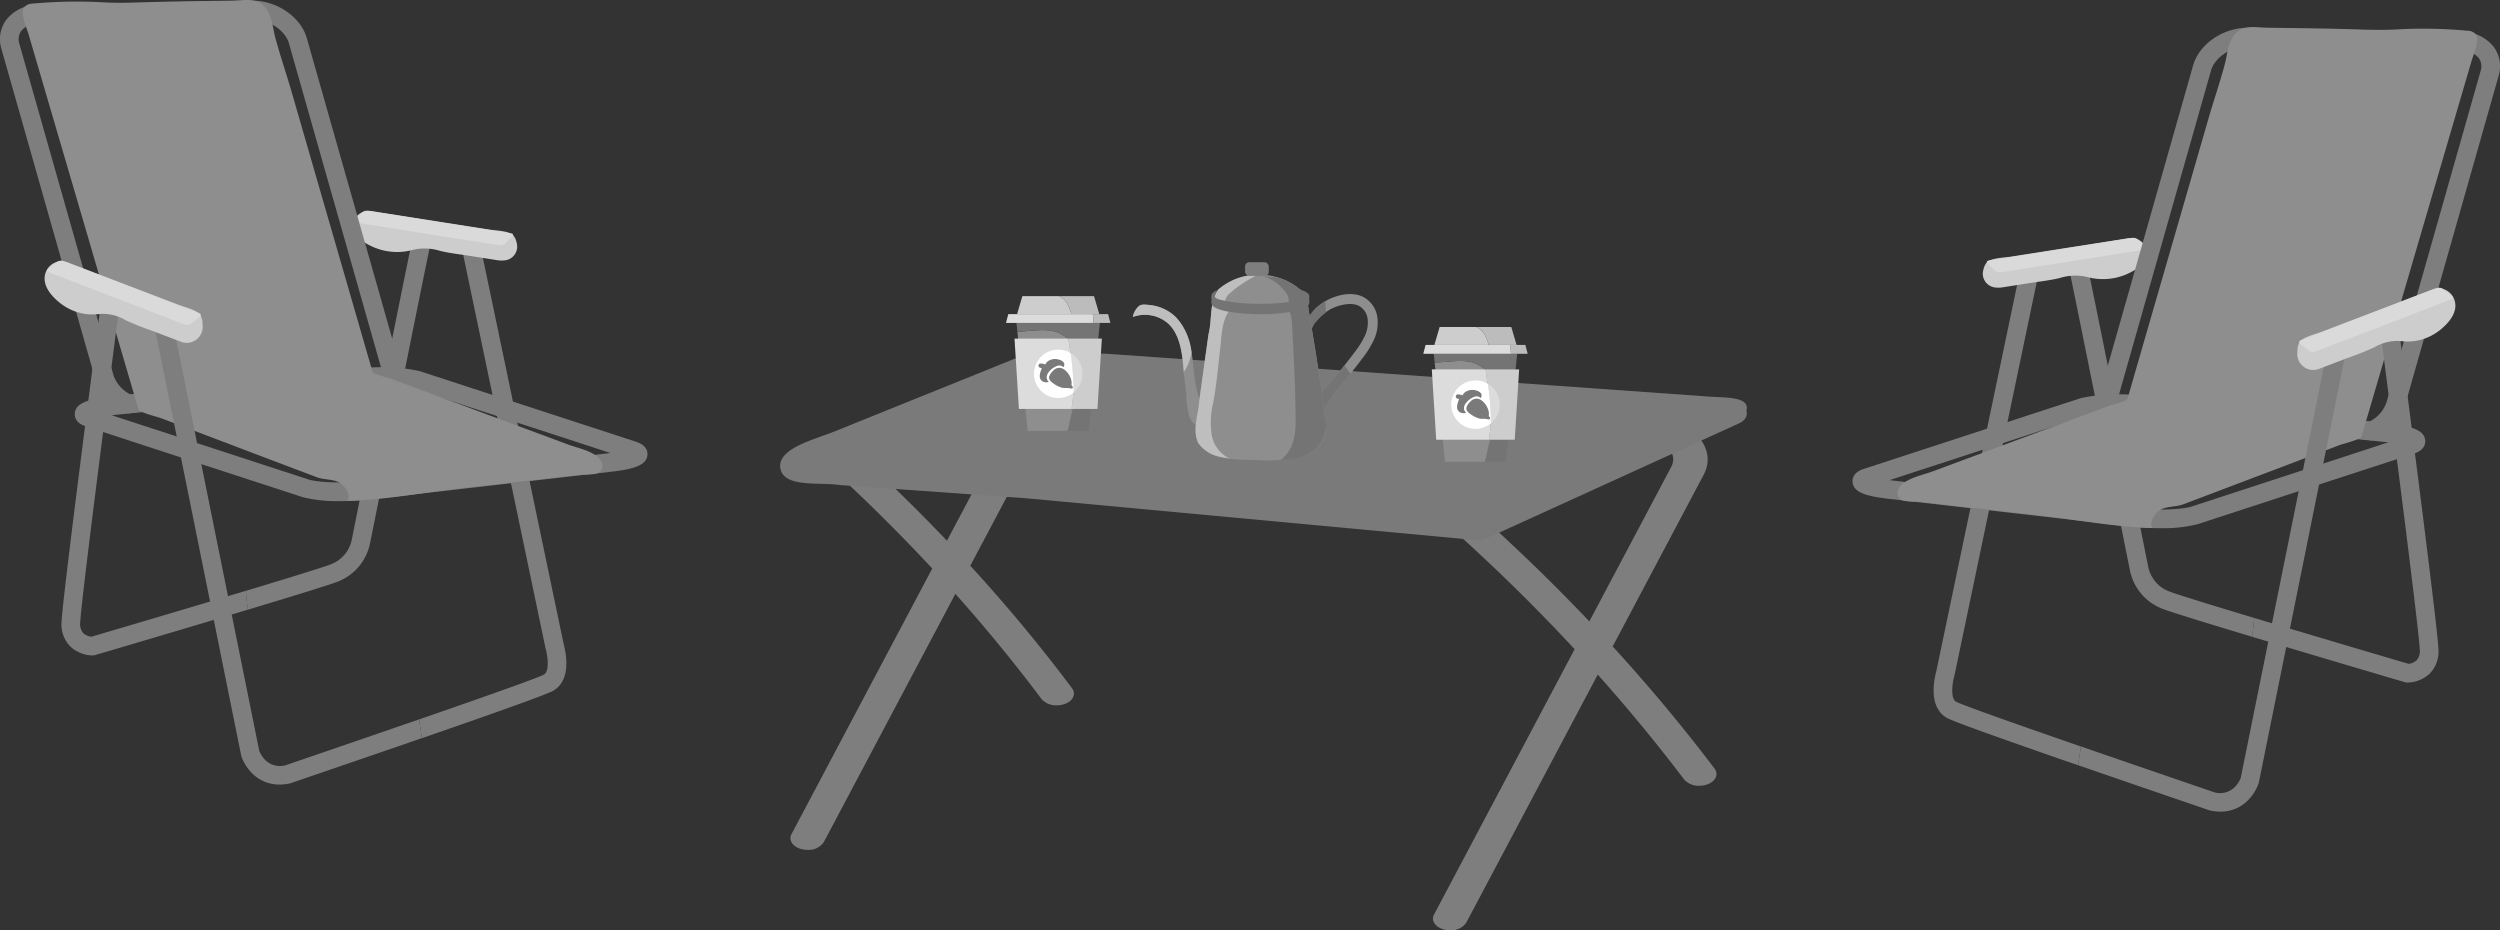 <svg id="グループ_860" data-name="グループ 860" xmlns="http://www.w3.org/2000/svg" xmlns:xlink="http://www.w3.org/1999/xlink" width="391.857" height="145.815" viewBox="0 0 391.857 145.815">
  <rect x="0" y="0" width="391.857" height="145.815" fill="#333333" stroke="none"/>
  <defs>
    <clipPath id="clip-path">
      <rect id="長方形_813" data-name="長方形 813" width="391.857" height="145.815" fill="none"/>
    </clipPath>
  </defs>
  <g id="グループ_859" data-name="グループ 859" clip-path="url(#clip-path)">
    <path id="パス_7489" data-name="パス 7489" d="M338.979,95.438c1.445.551,7.311,2.353,14.019,4.372.13-.98.251-1.962.336-2.95-6.436-1.939-11.972-3.64-13.315-4.152a5.253,5.253,0,0,1-3.293-3.826c0-.03-.006-.04-.012-.072-.024-.117-2.384-11.892-4.722-23.515-1.374-6.826-2.471-12.265-3.262-16.166-.47-2.317-.836-4.11-1.087-5.329-.133-.646-.238-1.154-.312-1.5-.038-.179-.067-.317-.088-.409a1.49,1.49,0,0,0-1.666-1.26,1.468,1.468,0,0,0-1.249,1.579,1.5,1.5,0,0,0,.063.317c.446,1.953,6.945,34.318,9.453,46.833a8.187,8.187,0,0,0,5.135,6.078" fill="#7e7e7e"/>
    <path id="パス_7490" data-name="パス 7490" d="M306.36,105.827,319.3,43.957a1.461,1.461,0,0,0-2.86-.6l-12.931,61.818a12.346,12.346,0,0,0-.421,2.68c-.107,2.842,1.07,4.107,2.077,4.669s7.349,2.854,20.558,7.424c.16-.982.3-1.961.439-2.941-12.16-4.21-18.717-6.564-19.54-7.015a.378.378,0,0,0-.034-.02c-.878-.49-.6-2.867-.26-4.028a1.211,1.211,0,0,0,.03-.119" fill="#7e7e7e"/>
    <path id="パス_7491" data-name="パス 7491" d="M313.807,45.05l4.613-.723c1.457-.228,3.021-.4,4.439-.751a8.208,8.208,0,0,1,3.732-.273c.428.08.845.195,1.271.28a9.379,9.379,0,0,0,5.58-.65c1.624-.731,3.481-2,3.108-3.751a2.64,2.64,0,0,0-3.072-1.823l-13.5,2.115-4.815.755c-1,.157-3.111.21-3.74.883a2.6,2.6,0,0,0-.538,1.158,2.173,2.173,0,0,0,1.961,2.8,3.528,3.528,0,0,0,.962-.024" fill="#cdcdcd"/>
    <path id="パス_7492" data-name="パス 7492" d="M313.6,42.695,336.1,39.139c.3-.048.355-.273.124-.5l-1.041-1.03a1.271,1.271,0,0,0-.965-.329L311.72,40.834c-.3.047-.355.273-.124.5l1.042,1.031a1.278,1.278,0,0,0,.964.329" fill="#dadada"/>
    <path id="パス_7493" data-name="パス 7493" d="M336.3,64.965l35.236,4.045a1.559,1.559,0,0,0,.167.009,1.454,1.454,0,0,0,.624-.14,8.306,8.306,0,0,0,4.541-4.983l14.767-51.984a5.141,5.141,0,0,0-.759-4.563,6.325,6.325,0,0,0-5.069-2.36L352.45,4.353h-.165c-3.857,0-7.584,2.566-8.532,5.9L328.986,62.238a5.913,5.913,0,0,0-.178.882,1.461,1.461,0,0,0,1.514,1.641,39.478,39.478,0,0,1,5.975.2M375.46,63.5h0Zm-28.9-52.445c.6-2.1,3.268-3.828,5.831-3.778l33.353.637a3.458,3.458,0,0,1,2.777,1.177,2.251,2.251,0,0,1,.3,2.025L374.055,63.1a5.3,5.3,0,0,1-2.625,2.959l-34.8-3.994a42.059,42.059,0,0,0-4.484-.258Z" fill="#7e7e7e"/>
    <path id="パス_7494" data-name="パス 7494" d="M295.854,78.164l38.026,4.364a40.949,40.949,0,0,0,4.617.26,22.271,22.271,0,0,0,5.916-.612L378.387,71.09c1.646-.538,1.8-1.543,1.743-2.094-.143-1.413-1.677-2.133-5.473-2.569l-.016,0-44.233-4.577a1.522,1.522,0,0,0-.27,0,26.987,26.987,0,0,0-4.04.569L292.124,73.5c-1.646.538-1.8,1.543-1.743,2.094.142,1.413,1.677,2.133,5.473,2.569M327,65.192a26.2,26.2,0,0,1,3.24-.423l44.088,4.562.02,0L343.507,79.4c-1.416.462-5.489.664-9.294.227l-38.026-4.365-.028,0Z" fill="#7e7e7e"/>
    <path id="パス_7495" data-name="パス 7495" d="M338.376,80.076c1.069-.794,2.606-.559,3.85-1.033q1.573-.6,3.147-1.193l7.417-2.812q6.927-2.626,13.854-5.253c.388-.146,3.374-.909,3.5-1.326l2.442-8.333q2.752-9.393,5.5-18.786l6.005-20.492,2.389-8.155q.451-1.537.9-3.075c.269-.918,1.063-2.742.881-3.787a1.085,1.085,0,0,0-.144-.4,1.8,1.8,0,0,0-1.4-.618,74.35,74.35,0,0,0-11.376-.183c-2.87.129-5.616-.021-8.5-.095-3.8-.1-7.683-.134-11.438-.189-1.934-.028-3.944-.581-5.267,1.23-.954,1.306-1.03,3.069-1.437,4.581-.77,2.857-1.736,5.654-2.557,8.5q-2.682,9.277-5.365,18.558l-5.07,17.538q-1.125,3.9-2.252,7.791c-.1.339-2.605.968-2.922,1.085l-7.229,2.685L309.082,71.6l-6.272,2.329c-1.473.548-4.518,1.139-5.212,2.685a1.252,1.252,0,0,0,.407,1.721c.677.384,2.243.252,3.009.338l5.069.574,13.327,1.506c5.927.67,12.083,1.871,18.018,2.014-.687-.76.287-2.2.948-2.689" fill="#8e8e8e"/>
    <path id="パス_7496" data-name="パス 7496" d="M346.314,127.015a7.816,7.816,0,0,0,1.736.205,5.946,5.946,0,0,0,4.357-1.837,7.16,7.16,0,0,0,1.613-2.592,1.268,1.268,0,0,0,.041-.158l13.337-66a1.46,1.46,0,1,0-2.863-.578l-13.317,65.892a4.382,4.382,0,0,1-.9,1.39,3.284,3.284,0,0,1-3.277.842c-.431-.15-1.674-.575-3.49-1.2q-10.045-3.438-17.386-5.979c-.135.981-.279,1.96-.44,2.941,4.727,1.635,10.33,3.561,16.88,5.8,1.947.666,3.234,1.106,3.55,1.218a1.532,1.532,0,0,0,.16.046" fill="#7e7e7e"/>
    <path id="パス_7497" data-name="パス 7497" d="M377.525,104.051c-1.913-.563-14.149-4.167-24.192-7.192-.085.988-.205,1.97-.336,2.951,10.518,3.166,23.1,6.868,23.958,7.119a1.471,1.471,0,0,0,.412.059,5.253,5.253,0,0,0,3.554-1.488,4.962,4.962,0,0,0,1.286-3.772c-.141-3.769-5.865-47.6-6.109-49.46a1.461,1.461,0,1,0-2.9.378c2.058,15.742,5.977,46.282,6.086,49.191a2.183,2.183,0,0,1-.459,1.624,2.223,2.223,0,0,1-1.3.59" fill="#7e7e7e"/>
    <path id="パス_7498" data-name="パス 7498" d="M363.572,57.787l4.38-1.674a44.693,44.693,0,0,0,4.2-1.674,7.106,7.106,0,0,1,3.61-1c.437.013.872.069,1.31.088a7.986,7.986,0,0,0,3.889-.846,8.429,8.429,0,0,0,1.457-.922c1.439-1.135,2.994-2.927,2.254-4.865a2.642,2.642,0,0,0-3.41-1.525l-12.82,4.9-4.572,1.747c-.949.363-3.013.812-3.488,1.7a3.3,3.3,0,0,0-.282,1.425,2.517,2.517,0,0,0,2.528,2.852,3.028,3.028,0,0,0,.94-.2" fill="#cdcdcd"/>
    <path id="パス_7499" data-name="パス 7499" d="M362.867,55.127l21.351-8.2c.285-.109.291-.378.015-.6l-1.244-.989a1.165,1.165,0,0,0-1.018-.2l-21.351,8.2c-.284.109-.291.378-.015.6l1.244.989a1.168,1.168,0,0,0,1.018.2" fill="#dadada"/>
    <path id="パス_7500" data-name="パス 7500" d="M52.878,91.19c-1.445.551-7.311,2.353-14.019,4.372-.13-.98-.251-1.962-.336-2.95,6.436-1.939,11.972-3.64,13.315-4.152a5.253,5.253,0,0,0,3.293-3.826c0-.03.006-.04.012-.072.024-.117,2.384-11.892,4.722-23.515,1.374-6.826,2.471-12.265,3.262-16.166.47-2.317.836-4.11,1.087-5.329.133-.646.238-1.154.312-1.5.038-.179.067-.317.088-.409a1.49,1.49,0,0,1,1.666-1.26,1.468,1.468,0,0,1,1.249,1.579,1.5,1.5,0,0,1-.063.317c-.446,1.953-6.945,34.318-9.453,46.833a8.187,8.187,0,0,1-5.135,6.078" fill="#7e7e7e"/>
    <path id="パス_7501" data-name="パス 7501" d="M85.5,101.58,72.555,39.71a1.461,1.461,0,1,1,2.86-.6L88.346,100.93a12.345,12.345,0,0,1,.421,2.68c.107,2.842-1.07,4.107-2.077,4.669s-7.349,2.854-20.558,7.424c-.16-.982-.3-1.961-.439-2.941,12.16-4.21,18.717-6.564,19.54-7.015a.379.379,0,0,1,.034-.02c.878-.49.6-2.867.26-4.028a1.216,1.216,0,0,1-.03-.119" fill="#7e7e7e"/>
    <path id="パス_7502" data-name="パス 7502" d="M78.05,40.8l-4.613-.723c-1.457-.228-3.021-.4-4.439-.751a8.209,8.209,0,0,0-3.732-.273c-.428.08-.845.195-1.271.28a9.379,9.379,0,0,1-5.58-.65c-1.624-.731-3.481-2-3.108-3.751a2.64,2.64,0,0,1,3.072-1.823l13.5,2.115,4.815.755c1,.157,3.111.21,3.74.883a2.6,2.6,0,0,1,.538,1.158,2.173,2.173,0,0,1-1.961,2.8,3.528,3.528,0,0,1-.962-.024" fill="#cdcdcd"/>
    <path id="パス_7503" data-name="パス 7503" d="M78.255,38.447,55.762,34.891c-.3-.048-.355-.273-.124-.5l1.041-1.03a1.271,1.271,0,0,1,.965-.329l22.493,3.556c.3.047.355.273.124.5l-1.042,1.031a1.278,1.278,0,0,1-.964.329" fill="#dadada"/>
    <path id="パス_7504" data-name="パス 7504" d="M61.534,60.514a1.461,1.461,0,0,0,1.515-1.641,5.89,5.89,0,0,0-.179-.882L48.1,6.006C47.156,2.671,43.429.1,39.572.1l-.165,0L6.053.742A6.325,6.325,0,0,0,.984,3.1,5.136,5.136,0,0,0,.225,7.664L14.992,59.649a8.308,8.308,0,0,0,4.541,4.983,1.466,1.466,0,0,0,.624.14,1.337,1.337,0,0,0,.167-.01L55.56,60.718a39.464,39.464,0,0,1,5.974-.2M16.4,59.25h0ZM59.71,57.558a42.328,42.328,0,0,0-4.484.257l-34.8,4A5.3,5.3,0,0,1,17.8,58.851L3.035,6.866a2.251,2.251,0,0,1,.3-2.025A3.46,3.46,0,0,1,6.109,3.663l33.353-.636c2.563-.05,5.235,1.681,5.831,3.778Z" fill="#7e7e7e"/>
    <path id="パス_7505" data-name="パス 7505" d="M101.476,71.348c.056-.551-.1-1.556-1.743-2.094L65.759,58.167A26.993,26.993,0,0,0,61.72,57.6a1.532,1.532,0,0,0-.271,0L17.216,62.178l-.016,0c-3.8.436-5.33,1.156-5.473,2.569-.056.551.1,1.556,1.743,2.094L47.444,77.929a22.271,22.271,0,0,0,5.916.612,40.95,40.95,0,0,0,4.617-.26L96,73.917c3.8-.436,5.33-1.156,5.472-2.569M95.7,71.011l-.028,0L57.644,75.379c-3.805.437-7.877.235-9.294-.227L17.5,65.086l.02,0,44.088-4.562a26.146,26.146,0,0,1,3.24.423Z" fill="#7e7e7e"/>
    <path id="パス_7506" data-name="パス 7506" d="M53.481,75.829c-1.069-.8-2.606-.56-3.85-1.034q-1.573-.6-3.147-1.193L39.067,70.79,25.213,65.538c-.388-.147-3.374-.91-3.5-1.327l-2.442-8.333q-2.752-9.393-5.5-18.786-3-10.245-6.005-20.492Q6.572,12.523,5.377,8.446q-.451-1.539-.9-3.076C4.207,4.452,3.413,2.628,3.6,1.583a1.091,1.091,0,0,1,.144-.4,1.8,1.8,0,0,1,1.4-.618A74.35,74.35,0,0,1,16.514.385c2.87.13,5.616-.021,8.5-.094,3.8-.1,7.683-.135,11.438-.19,1.934-.028,3.944-.581,5.267,1.23.954,1.306,1.03,3.069,1.437,4.581.77,2.857,1.736,5.655,2.557,8.5q2.682,9.279,5.365,18.559l5.07,17.537Q57.269,54.4,58.4,58.3c.1.34,2.6.968,2.922,1.085l7.229,2.685L82.775,67.35l6.272,2.329c1.473.548,4.518,1.139,5.212,2.685a1.252,1.252,0,0,1-.407,1.721c-.677.384-2.243.252-3.009.338L85.774,75,72.447,76.5c-5.927.67-12.083,1.871-18.018,2.014.687-.76-.287-2.2-.948-2.688" fill="#8e8e8e"/>
    <path id="パス_7507" data-name="パス 7507" d="M45.543,122.768a7.815,7.815,0,0,1-1.736.205,5.946,5.946,0,0,1-4.357-1.837,7.16,7.16,0,0,1-1.613-2.592,1.265,1.265,0,0,1-.041-.158l-13.337-66a1.46,1.46,0,1,1,2.863-.578L40.639,117.7a4.382,4.382,0,0,0,.9,1.39,3.284,3.284,0,0,0,3.277.842c.431-.15,1.674-.575,3.49-1.2q10.046-3.438,17.386-5.979c.135.981.279,1.96.439,2.941-4.726,1.635-10.329,3.561-16.879,5.8-1.947.666-3.234,1.106-3.55,1.218a1.531,1.531,0,0,1-.16.046" fill="#7e7e7e"/>
    <path id="パス_7508" data-name="パス 7508" d="M14.332,99.8c1.912-.563,14.148-4.167,24.191-7.192.085.988.205,1.97.336,2.951-10.518,3.166-23.105,6.868-23.958,7.119a1.469,1.469,0,0,1-.411.059,5.251,5.251,0,0,1-3.554-1.488,4.958,4.958,0,0,1-1.287-3.772c.141-3.769,5.865-47.6,6.11-49.46a1.46,1.46,0,1,1,2.9.378C16.6,64.141,12.678,94.681,12.569,97.59a2.183,2.183,0,0,0,.459,1.624,2.223,2.223,0,0,0,1.3.59" fill="#7e7e7e"/>
    <path id="パス_7509" data-name="パス 7509" d="M28.285,53.54,23.9,51.866a44.566,44.566,0,0,1-4.2-1.674,7.109,7.109,0,0,0-3.611-1c-.436.013-.873.069-1.309.088a7.986,7.986,0,0,1-3.889-.846,8.4,8.4,0,0,1-1.458-.922c-1.44-1.135-2.993-2.927-2.253-4.865a2.641,2.641,0,0,1,3.409-1.525l12.82,4.9,4.573,1.747c.948.363,3.012.812,3.487,1.7a3.3,3.3,0,0,1,.282,1.425,2.517,2.517,0,0,1-2.528,2.852,3.017,3.017,0,0,1-.939-.2" fill="#cdcdcd"/>
    <path id="パス_7510" data-name="パス 7510" d="M28.99,50.88l-21.351-8.2c-.285-.109-.292-.378-.015-.6L8.868,41.1a1.163,1.163,0,0,1,1.017-.2l21.351,8.2c.285.109.292.378.015.6l-1.244.989a1.167,1.167,0,0,1-1.017.2" fill="#dadada"/>
    <path id="パス_7511" data-name="パス 7511" d="M262.524,65.656a3.538,3.538,0,0,0-1.222-.305l-89.665-6.513c-1.481-.1-2.8.626-2.962,1.638s.915,1.92,2.394,2.027l88.906,6.458c1.016.6,3.083,2.131,1.972,4.228L249.118,97.4q-8.186-8.621-17.289-16.779a3.578,3.578,0,0,0-3.774-.346c-1.181.618-1.407,1.775-.5,2.583q10.2,9.139,19.258,18.9l-22.04,41.588c-.507.957.215,2.013,1.613,2.361a3.829,3.829,0,0,0,.918.111,2.849,2.849,0,0,0,2.531-1.215l20.6-38.864q7.191,8.055,13.527,16.423a3.026,3.026,0,0,0,2.393,1,3.724,3.724,0,0,0,1.236-.206c1.32-.468,1.837-1.58,1.153-2.484q-7.391-9.772-15.969-19.146l14.242-26.873c2.262-4.269-1.944-7.617-4.485-8.79" fill="#7e7e7e"/>
    <path id="パス_7512" data-name="パス 7512" d="M125.672,133.1a3.83,3.83,0,0,0,.918.111A2.849,2.849,0,0,0,129.121,132l20.625-38.917c4.789,5.366,9.27,10.836,13.494,16.471a3.023,3.023,0,0,0,2.4,1,3.73,3.73,0,0,0,1.227-.2c1.322-.465,1.844-1.575,1.166-2.481-4.942-6.592-10.231-12.962-15.946-19.2L166.3,61.848a4.93,4.93,0,0,0,.479-3.714c-.276-1-1.685-1.657-3.145-1.469s-2.422,1.153-2.147,2.153a2.332,2.332,0,0,1-.249,1.773L148.43,84.757q-6.708-7.04-14.218-13.93a3.572,3.572,0,0,0-3.768-.374c-1.192.608-1.437,1.763-.548,2.579,5.785,5.306,11.173,10.646,16.227,16.079l-22.064,41.633c-.507.957.215,2.014,1.613,2.361" fill="#7e7e7e"/>
    <path id="パス_7513" data-name="パス 7513" d="M267.2,62.113l-73.5-5.228-20.113-1.431c-4.136-.1-8.967-1.28-12.816.075L130.816,67.621c-3.035,1.225-8.87,2.637-8.52,5.645.4,3.26,6.044,2.259,9.387,2.764l29.365,2.089,70.185,6.528h.016c.116.01.232.016.349.016h0a3.791,3.791,0,0,0,.439-.028c.048-.005.1-.014.142-.021.1-.015.192-.033.287-.055.052-.012.1-.026.154-.04.086-.025.171-.053.254-.084.049-.019.1-.036.145-.056.021-.009.043-.015.064-.025L272.6,66.35c.96-.438,1.374-1.225,1.127-1.952.743-2.438-3.964-2.015-6.53-2.285" fill="#7a7a7a"/>
    <path id="パス_7514" data-name="パス 7514" d="M232.982,71.463c.938-4.692,3.6-11.417-.938-14.076-2.039-1.359-4.668-.593-7.169-.574l1.619,15.556h6.221a5.242,5.242,0,0,0,.267-.906" fill="#8e8e8e"/>
    <path id="パス_7515" data-name="パス 7515" d="M232.715,72.369h3.331l1.761-16.912H224.733l.142,1.357c2.5-.019,5.13-.786,7.169.574,4.535,2.658,1.877,9.383.938,14.075a5.242,5.242,0,0,1-.267.906" fill="#747474"/>
    <path id="パス_7516" data-name="パス 7516" d="M231.389,51.25h-5.733l-.829,2.819h8.511a6.6,6.6,0,0,0-.669-1.686,2.845,2.845,0,0,0-1.28-1.133" fill="#cdcdcd"/>
    <path id="パス_7517" data-name="パス 7517" d="M233.338,54.07h4.375l-.828-2.819h-5.5a2.848,2.848,0,0,1,1.28,1.132,6.609,6.609,0,0,1,.669,1.687" fill="#bcbcbc"/>
    <path id="パス_7518" data-name="パス 7518" d="M239.092,54.07h-2.4c.073.454.118.92.148,1.387h2.611Z" fill="#bcbcbc"/>
    <path id="パス_7519" data-name="パス 7519" d="M223.448,54.07l-.358,1.387h13.749c-.03-.467-.075-.933-.148-1.387Z" fill="#dcdcdc"/>
    <path id="パス_7520" data-name="パス 7520" d="M237.425,68.93l.69-11.025h-5.26c.512,3.543,1.2,7.382.5,11.025Z" fill="#cdcdcd"/>
    <path id="パス_7521" data-name="パス 7521" d="M232.855,57.9h-8.43l.69,11.025h8.235c.7-3.642.017-7.481-.5-11.025" fill="#dcdcdc"/>
    <path id="パス_7522" data-name="パス 7522" d="M235.058,63.417a3.6,3.6,0,0,0-1.845-3.246,44.459,44.459,0,0,1,.479,6.177,3.651,3.651,0,0,0,1.366-2.931" fill="#dcdcdc"/>
    <path id="パス_7523" data-name="パス 7523" d="M233.692,66.348a44.459,44.459,0,0,0-.479-6.177,3.791,3.791,0,1,0,.479,6.177" fill="#fff"/>
    <path id="パス_7524" data-name="パス 7524" d="M233.377,64.73a2.755,2.755,0,0,0-.154-.634,2.976,2.976,0,0,0-.735-1.116,1.85,1.85,0,0,0-.671-.437,1.273,1.273,0,0,0-1.342.4,2.146,2.146,0,0,0-.609.9c-.1.468.178.725.559,1.019a4.516,4.516,0,0,0,1.309.7c.476.161.923.021,1.415.142a.459.459,0,0,0,.326.007.191.191,0,0,0,.076-.239c-.064-.161-.181-.17-.191-.351-.007-.128.032-.256.017-.386" fill="#7a7a7a"/>
    <path id="パス_7525" data-name="パス 7525" d="M232.061,62.4a.588.588,0,0,0,.141-.608c-.189-.516-1.126-.736-1.674-.664a1.936,1.936,0,0,0-.839.311,1.312,1.312,0,0,0-.44.531,1.857,1.857,0,0,0-.826-.148.347.347,0,0,0-.233.412c.049.235.288.252.514.32-.248.645-.651,1.619.169,2.09a1.218,1.218,0,0,0,.927.051c-.573-.523-.326-1.243.152-1.734.4-.414,1.524-1.271,2.109-.561" fill="#7a7a7a"/>
    <path id="パス_7526" data-name="パス 7526" d="M167.575,66.629c.938-4.692,3.6-11.417-.938-14.076-2.039-1.359-4.668-.593-7.169-.574l1.619,15.556h6.221a5.243,5.243,0,0,0,.267-.906" fill="#8e8e8e"/>
    <path id="パス_7527" data-name="パス 7527" d="M167.308,67.535h3.331L172.4,50.623H159.326l.142,1.356c2.5-.018,5.13-.785,7.169.575,4.535,2.658,1.877,9.383.938,14.075a5.243,5.243,0,0,1-.267.906" fill="#747474"/>
    <path id="パス_7528" data-name="パス 7528" d="M165.982,46.416h-5.733l-.829,2.819h8.511a6.6,6.6,0,0,0-.669-1.686,2.844,2.844,0,0,0-1.28-1.133" fill="#cdcdcd"/>
    <path id="パス_7529" data-name="パス 7529" d="M167.931,49.235h4.375l-.828-2.819h-5.5a2.847,2.847,0,0,1,1.28,1.132,6.609,6.609,0,0,1,.669,1.687" fill="#bcbcbc"/>
    <path id="パス_7530" data-name="パス 7530" d="M173.685,49.235h-2.4c.073.454.118.92.148,1.387h2.611Z" fill="#bcbcbc"/>
    <path id="パス_7531" data-name="パス 7531" d="M158.041,49.235l-.358,1.387h13.749c-.03-.467-.075-.933-.148-1.387Z" fill="#dcdcdc"/>
    <path id="パス_7532" data-name="パス 7532" d="M172.018,64.1l.69-11.025h-5.26c.512,3.543,1.2,7.382.495,11.025Z" fill="#cdcdcd"/>
    <path id="パス_7533" data-name="パス 7533" d="M167.449,53.07h-8.431l.69,11.025h8.235c.7-3.642.017-7.481-.494-11.025" fill="#dcdcdc"/>
    <path id="パス_7534" data-name="パス 7534" d="M169.651,58.583a3.6,3.6,0,0,0-1.845-3.246,44.462,44.462,0,0,1,.479,6.177,3.651,3.651,0,0,0,1.366-2.931" fill="#dcdcdc"/>
    <path id="パス_7535" data-name="パス 7535" d="M168.286,61.514a44.459,44.459,0,0,0-.479-6.177,3.791,3.791,0,1,0,.479,6.177" fill="#fff"/>
    <path id="パス_7536" data-name="パス 7536" d="M167.97,59.9a2.754,2.754,0,0,0-.154-.634,2.975,2.975,0,0,0-.735-1.116,1.85,1.85,0,0,0-.671-.437,1.273,1.273,0,0,0-1.342.4,2.146,2.146,0,0,0-.609.9c-.1.468.178.725.559,1.019a4.516,4.516,0,0,0,1.309.7c.476.161.923.021,1.415.142a.459.459,0,0,0,.326.007.191.191,0,0,0,.076-.239c-.064-.161-.181-.17-.191-.351-.007-.128.032-.256.017-.386" fill="#7a7a7a"/>
    <path id="パス_7537" data-name="パス 7537" d="M166.654,57.561a.588.588,0,0,0,.141-.608c-.189-.516-1.126-.736-1.674-.664a1.936,1.936,0,0,0-.839.311,1.312,1.312,0,0,0-.44.531,1.857,1.857,0,0,0-.826-.148.347.347,0,0,0-.233.412c.049.235.288.252.514.32-.248.645-.651,1.619.169,2.09a1.218,1.218,0,0,0,.927.051c-.573-.523-.327-1.243.152-1.734.4-.414,1.524-1.271,2.109-.561" fill="#7a7a7a"/>
    <path id="パス_7538" data-name="パス 7538" d="M185.537,58.239c.084,1.124.277,2.23.384,3.348a18.83,18.83,0,0,0,.371,3.24,3.227,3.227,0,0,0,.633,1.333,1.38,1.38,0,0,0,1.331.477l.029-.009a1.43,1.43,0,0,0,.864-1.541,7.766,7.766,0,0,0-.955-2.1,11.735,11.735,0,0,1-.69-2.206c-.319-1.484-.411-3.006-.589-4.511-.282-2.381-.886-4.872-2.66-6.6a6.825,6.825,0,0,0-4.043-1.849c-.534-.056-1.262-.188-1.7.164a2.989,2.989,0,0,0-.945,1.707,5.505,5.505,0,0,1,5.605,1.091c1.8,1.759,2.148,4.534,2.366,7.463" fill="#8e8e8e"/>
    <path id="パス_7539" data-name="パス 7539" d="M185.537,58.239c0,.029.006.057.008.086a7.552,7.552,0,0,0,1.223-3.1,9.725,9.725,0,0,0-2.513-5.565,6.825,6.825,0,0,0-4.043-1.849c-.534-.056-1.262-.188-1.7.164a2.989,2.989,0,0,0-.945,1.707,5.505,5.505,0,0,1,5.605,1.091c1.8,1.759,2.148,4.534,2.366,7.463" fill="#bebebe"/>
    <path id="パス_7540" data-name="パス 7540" d="M212.219,55.353q-1.4,1.858-2.887,3.646-.747.9-1.514,1.771c-.086.1-1.283,1.242-1.284,1.226a6.92,6.92,0,0,0,.8,2.626,8.58,8.58,0,0,1,.4-.87,18.53,18.53,0,0,1,2.306-3.189q1.769-2.088,3.413-4.276a15.63,15.63,0,0,0,1.872-2.973,6.332,6.332,0,0,0,.546-3.716,4.242,4.242,0,0,0-2.382-3.145c-2.461-1.057-6.076.376-7.7,2.358a3.622,3.622,0,0,0-.579,3.948,5.667,5.667,0,0,1,.456-1.4,2.723,2.723,0,0,1,.574-.909A8.454,8.454,0,0,1,208.32,48.6c1.173-.7,3.247-1.285,4.564-.719a2.712,2.712,0,0,1,1.467,2,4.891,4.891,0,0,1-.437,2.8,14.133,14.133,0,0,1-1.7,2.672" fill="#8e8e8e"/>
    <path id="パス_7541" data-name="パス 7541" d="M210.048,60.563q.834-.984,1.639-1.992-.5-.633-.944-1.308-.7.876-1.412,1.737-.745.894-1.513,1.771c-.086.1-1.283,1.242-1.285,1.225a6.95,6.95,0,0,0,.8,2.626,8.916,8.916,0,0,1,.4-.87,18.477,18.477,0,0,1,2.306-3.189" fill="#747474"/>
    <path id="パス_7542" data-name="パス 7542" d="M206.251,50.452a9.476,9.476,0,0,1,1.591-1.532c-.055-.569-.083-1.142-.087-1.715a7.138,7.138,0,0,0-1.955,1.606,3.62,3.62,0,0,0-.578,3.947,5.632,5.632,0,0,1,.456-1.4,2.7,2.7,0,0,1,.573-.909" fill="#747474"/>
    <path id="パス_7543" data-name="パス 7543" d="M197.553,46.742c-.342,0-.671,0-.992-.008.35.016.684.024.992.024s.64-.008.984-.024c-.318,0-.645.008-.984.008" fill="#8e8e8e"/>
    <path id="パス_7544" data-name="パス 7544" d="M197.553,72.156c4.759.1,11.391-.438,10.094-6.929-.628-5.293-1.5-10.556-2.391-15.81-.245-1.476-.327-3.312-1.7-4.224a10,10,0,0,0-12.573.167c-1.461,1.9-.965,4.741-1.551,7.007q-.741,5.237-1.465,10.476c-.129,2.171-1.118,4.486-.167,6.571,2.036,3.041,6.518,2.52,9.753,2.742" fill="#8e8e8e"/>
    <path id="パス_7545" data-name="パス 7545" d="M192.819,45.919a20.587,20.587,0,0,1,4.357-2.865c-.065,0-.13,0-.194.006a3.793,3.793,0,0,1-.434.024,9.51,9.51,0,0,0-5.565,2.276c-1.461,1.9-.965,4.742-1.551,7.007q-.741,5.238-1.465,10.476c-.129,2.172-1.119,4.486-.168,6.572a5.548,5.548,0,0,0,2.491,1.929,9.936,9.936,0,0,0,2.151.461,3.681,3.681,0,0,1,.416.121,5.008,5.008,0,0,1-2.931-3.789,12.908,12.908,0,0,1,.223-4.966c.543-2.869.811-5.872,1.132-8.775.219-1.975.238-4.813,1.918-6.2-.462.381-1.212-.16-1.229-.758a2.168,2.168,0,0,1,.849-1.52" fill="#bebebe"/>
    <path id="パス_7546" data-name="パス 7546" d="M192.257,48.8a31.117,31.117,0,0,0,10.592,0c2.207-.456,2.392-1.016,2.392-1.505a.971.971,0,0,0-.063-.368.863.863,0,0,0,.062-.346.808.808,0,0,0-.231-.593,2.943,2.943,0,0,0-1.193-.567c.241.268.668.693.538,1.1-.172.544-1.116.6-1.563.684a24.037,24.037,0,0,1-3.22.361c-.345.018-.689.031-1.034.04-.319.008-.645.012-.984.012s-.671,0-.992-.012a28.914,28.914,0,0,1-3.568-.286c-.427-.064-.856-.132-1.276-.235a3.735,3.735,0,0,1-1.1-.339c-.331-.233-.291-.512.247-1.279-.961.341-1,.773-1,1.111a.872.872,0,0,0,.061.345,1,1,0,0,0-.061.369c0,.489.185,1.049,2.391,1.505" fill="#747474"/>
    <rect id="長方形_812" data-name="長方形 812" width="3.718" height="2.154" rx="0.661" transform="translate(195.154 41.101)" fill="#7e7e7e"/>
    <path id="パス_7547" data-name="パス 7547" d="M200.755,72.082a13.924,13.924,0,0,0,3.228-.469,9.291,9.291,0,0,0,2.237-1.267,5.066,5.066,0,0,0,1.427-5.118c-.628-5.294-1.5-10.556-2.391-15.81-.245-1.476-.327-3.313-1.7-4.224a9.367,9.367,0,0,0-2.731-1.541c-.965-.349-2-.128-2.947-.426a7.234,7.234,0,0,1,3.627,2.586,2.051,2.051,0,0,1,.5,1.252.872.872,0,0,1-.859.873c1.04.277,1.3,1.611,1.357,2.686.279,5.037.537,10.035.581,15.071.02,2.409-.291,4.806-2.328,6.387" fill="#747474"/>
  </g>
</svg>
